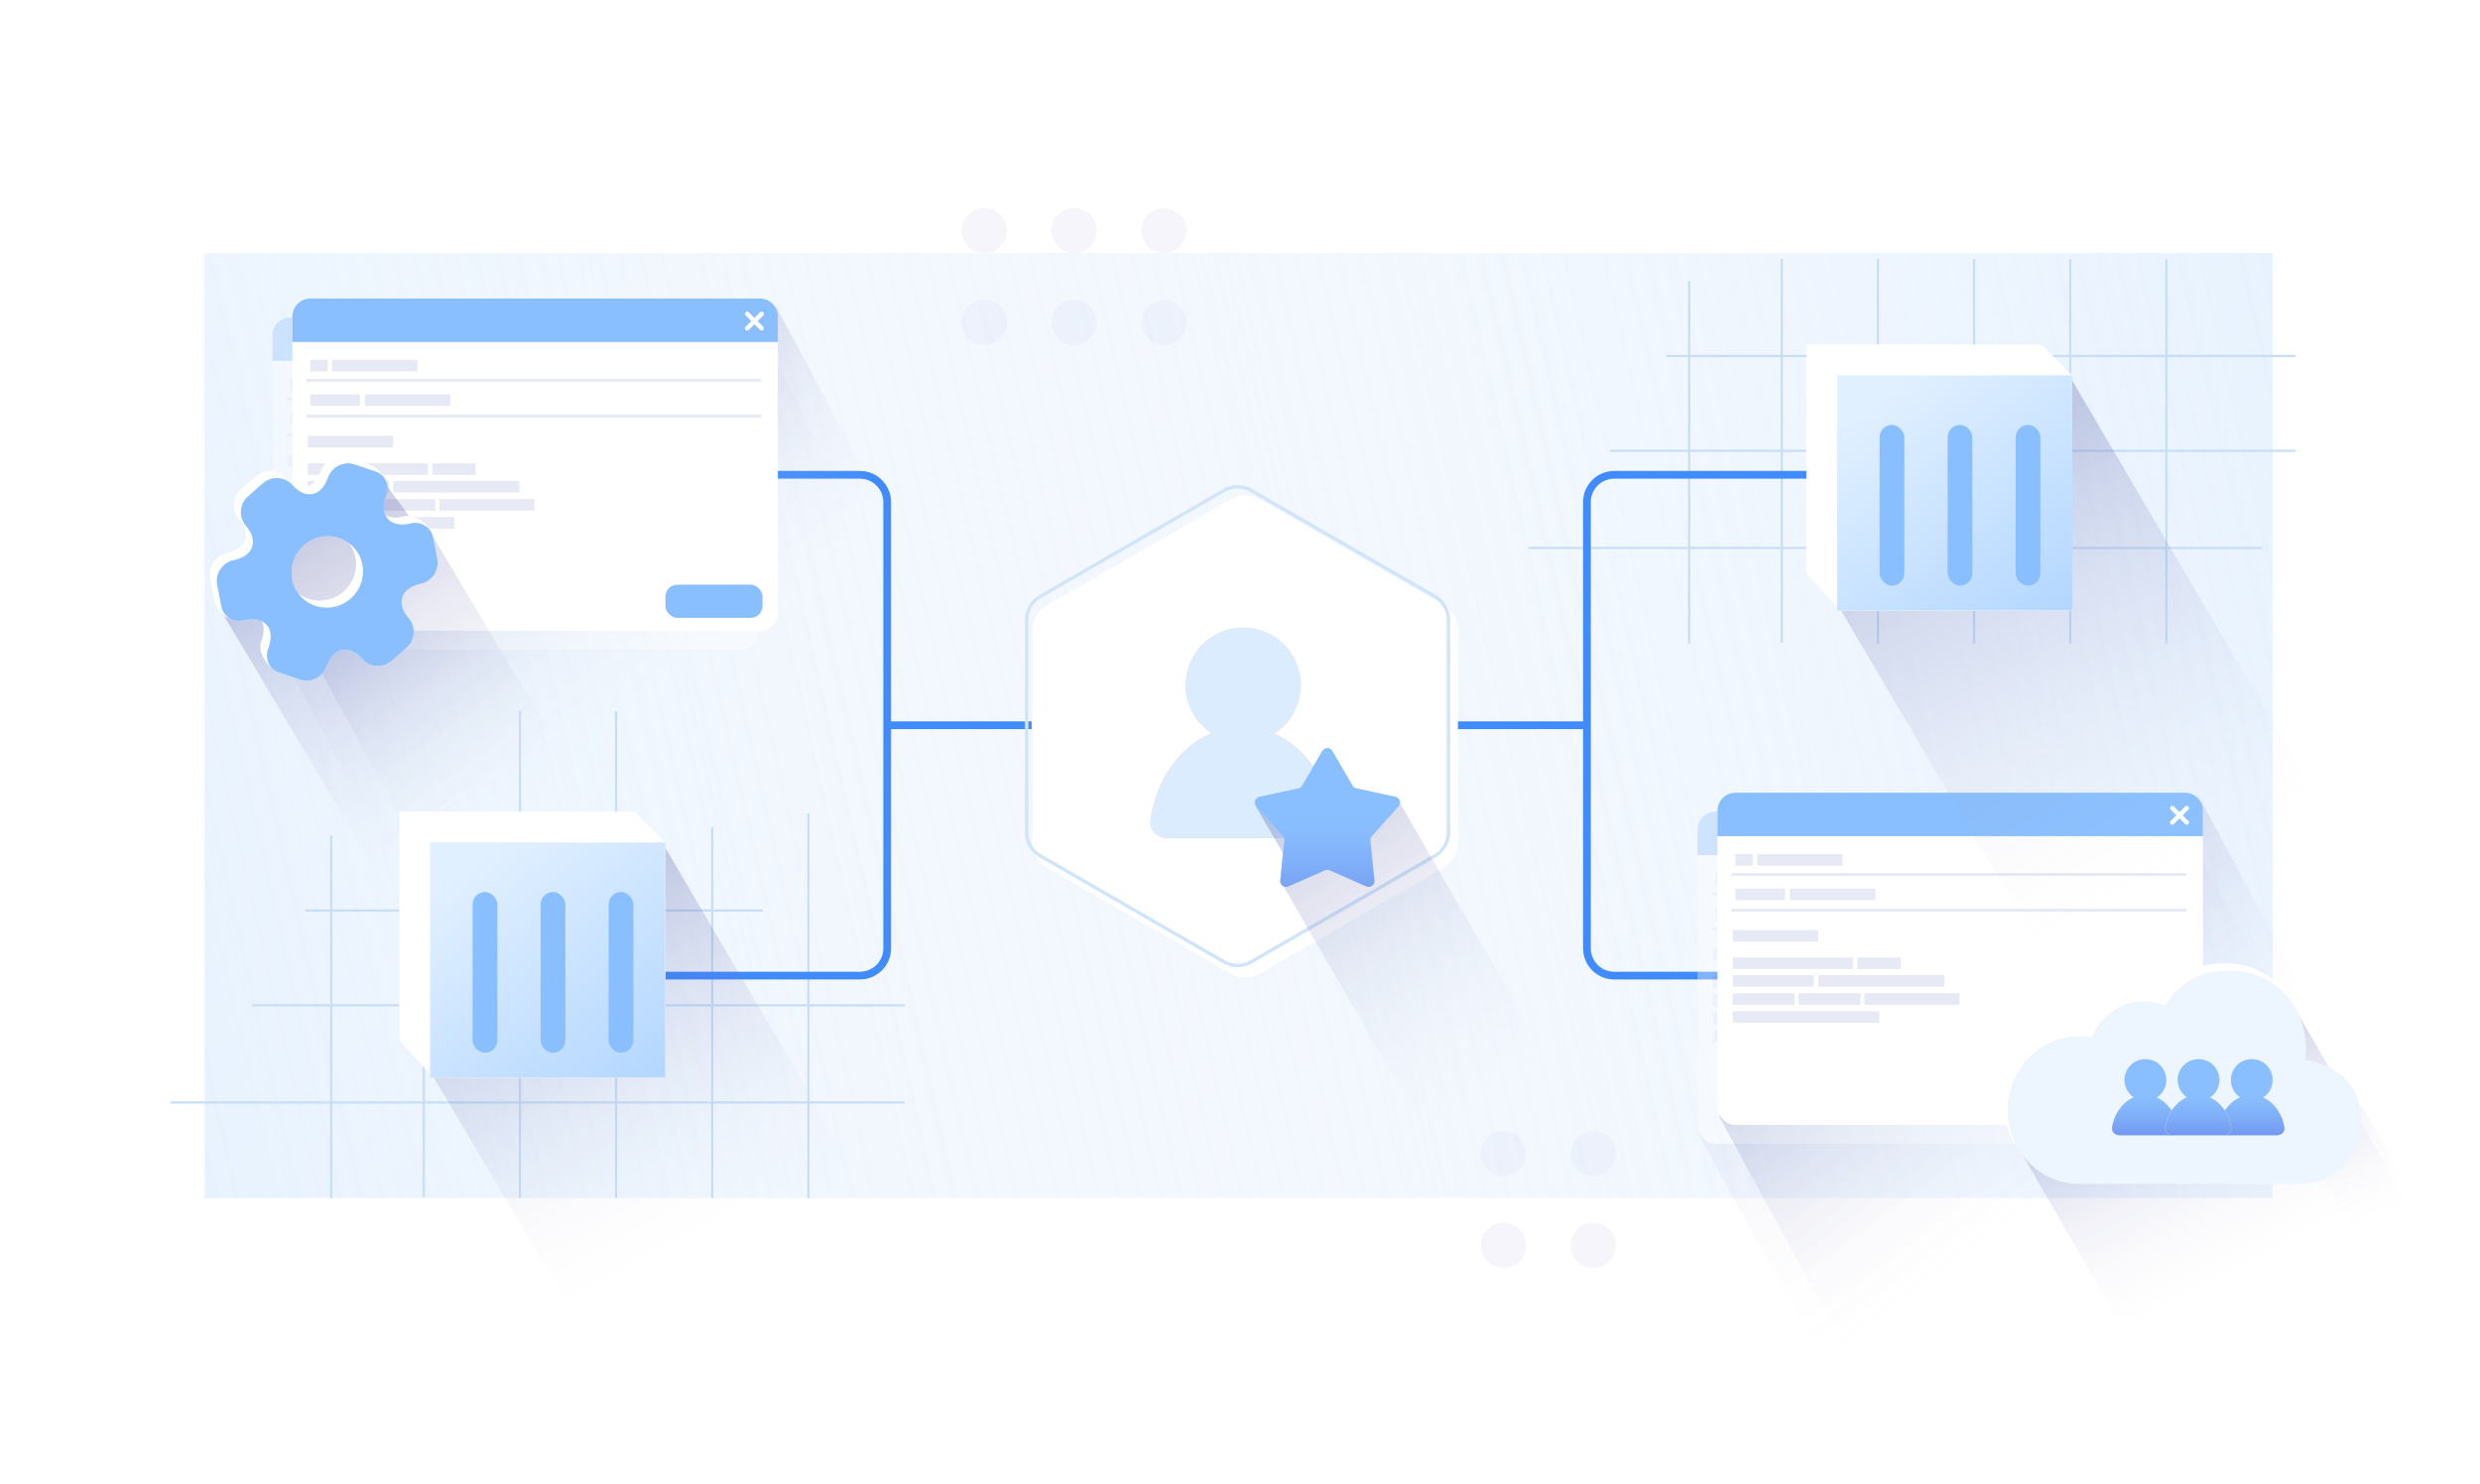 <?xml version="1.0" encoding="UTF-8"?> <svg xmlns="http://www.w3.org/2000/svg" width="884" height="529" viewBox="0 0 884 529" fill="none"><g filter="url(#filter0_i_10858_48670)"><circle cx="348.702" cy="112.842" r="8.056" transform="rotate(-90 348.702 112.842)" fill="#F5F5FB"></circle><circle cx="348.702" cy="80.072" r="8.056" transform="rotate(-90 348.702 80.072)" fill="#F5F5FB"></circle><circle cx="380.742" cy="112.842" r="8.056" transform="rotate(-90 380.742 112.842)" fill="#F5F5FB"></circle><circle cx="380.742" cy="80.072" r="8.056" transform="rotate(-90 380.742 80.072)" fill="#F5F5FB"></circle><path d="M412.773 104.786C417.222 104.786 420.829 108.393 420.829 112.842C420.829 117.292 417.222 120.899 412.773 120.899C408.324 120.899 404.717 117.292 404.717 112.842C404.717 108.393 408.324 104.786 412.773 104.786Z" fill="#F5F5FB"></path><circle cx="412.773" cy="80.072" r="8.056" transform="rotate(-90 412.773 80.072)" fill="#F5F5FB"></circle></g><g filter="url(#filter1_i_10858_48670)"><circle cx="565.821" cy="409.02" r="8.056" transform="rotate(90 565.821 409.02)" fill="#F5F5FB"></circle><circle cx="565.821" cy="441.791" r="8.056" transform="rotate(90 565.821 441.791)" fill="#F5F5FB"></circle><path d="M533.791 417.077C529.342 417.077 525.735 413.47 525.735 409.02C525.735 404.571 529.342 400.964 533.791 400.964C538.24 400.964 541.847 404.571 541.847 409.02C541.847 413.47 538.24 417.077 533.791 417.077Z" fill="#F5F5FB"></path><circle cx="533.791" cy="441.791" r="8.056" transform="rotate(90 533.791 441.791)" fill="#F5F5FB"></circle></g><g filter="url(#filter2_f_10858_48670)"><rect x="72.927" y="90.219" width="737.145" height="336.834" fill="url(#paint0_linear_10858_48670)" fill-opacity="0.7"></rect></g><g filter="url(#filter3_f_10858_48670)"><rect x="810.073" y="427.052" width="737.145" height="336.834" transform="rotate(-180 810.073 427.052)" fill="url(#paint1_linear_10858_48670)" fill-opacity="0.7"></rect></g><path d="M669.393 92.314V229.405" stroke="#C7DEF6" stroke-width="0.786"></path><path d="M635.12 92.314L635.12 229.09" stroke="#C7DEF6" stroke-width="0.786"></path><path d="M602.105 100.175L602.105 229.405" stroke="#C7DEF6" stroke-width="0.786"></path><path d="M703.666 92.314V229.405" stroke="#C7DEF6" stroke-width="0.786"></path><path d="M737.938 92.314V229.405" stroke="#C7DEF6" stroke-width="0.786"></path><path d="M772.212 92.314V229.405" stroke="#C7DEF6" stroke-width="0.786"></path><path d="M593.936 126.901L818.364 126.901" stroke="#C7DEF6" stroke-width="0.786"></path><path d="M573.878 160.702L818.365 160.702" stroke="#C7DEF6" stroke-width="0.786"></path><path d="M544.722 195.329L806.484 195.329" stroke="#C7DEF6" stroke-width="0.786"></path><path d="M185.337 253.512V427.052" stroke="#C7DEF6" stroke-width="0.786"></path><path d="M151.064 289.961L151.064 426.738" stroke="#C7DEF6" stroke-width="0.786"></path><path d="M118.049 297.822L118.049 427.052" stroke="#C7DEF6" stroke-width="0.786"></path><path d="M219.61 253.512V427.052" stroke="#C7DEF6" stroke-width="0.786"></path><path d="M253.882 294.854L253.882 427.052" stroke="#C7DEF6" stroke-width="0.786"></path><path d="M288.155 289.961V427.052" stroke="#C7DEF6" stroke-width="0.786"></path><path d="M108.905 324.548L271.916 324.548" stroke="#C7DEF6" stroke-width="0.786"></path><path d="M89.822 358.349L322.428 358.349" stroke="#C7DEF6" stroke-width="0.786"></path><path d="M60.666 392.976L322.428 392.976" stroke="#C7DEF6" stroke-width="0.786"></path><path d="M194.285 347.764L306.529 347.764C311.891 347.764 316.238 343.417 316.238 338.055V258.509M194.285 169.254L306.529 169.254C311.891 169.254 316.238 173.601 316.238 178.963V258.509M316.238 258.509H367.719" stroke="#408BFF" stroke-width="2.757"></path><path d="M687.623 347.764L575.379 347.764C570.017 347.764 565.67 343.417 565.67 338.055V258.509M687.623 169.254L575.379 169.254C570.017 169.254 565.67 173.601 565.67 178.963V258.509M565.67 258.509H514.574" stroke="#408BFF" stroke-width="2.757"></path><g filter="url(#filter4_i_10858_48670)"><path d="M436.033 174.269C439.191 172.445 443.082 172.445 446.24 174.269L511.832 212.138C514.99 213.961 516.936 217.331 516.936 220.978V296.717C516.936 300.363 514.99 303.733 511.832 305.556L446.24 343.426C443.082 345.249 439.191 345.249 436.033 343.426L370.441 305.556C367.283 303.733 365.338 300.363 365.338 296.717V220.978C365.338 217.331 367.283 213.961 370.441 212.138L436.033 174.269Z" fill="white"></path></g><path d="M436.339 174.799C439.308 173.085 442.965 173.085 445.934 174.799L511.526 212.669C514.494 214.383 516.323 217.55 516.323 220.977V296.717C516.323 300.144 514.494 303.312 511.526 305.026L445.934 342.895C442.965 344.609 439.308 344.609 436.339 342.895L370.747 305.026C367.779 303.312 365.95 300.144 365.95 296.717V220.977C365.951 217.55 367.779 214.383 370.747 212.669L436.339 174.799Z" stroke="#D1E5FA" stroke-width="1.225"></path><g filter="url(#filter5_i_10858_48670)"><path d="M441.487 221.347C452.817 221.347 462.002 230.533 462.002 241.863C462.002 249.135 458.217 255.523 452.511 259.167C452.947 259.357 453.381 259.557 453.811 259.77C457.828 261.759 461.479 264.675 464.555 268.351C467.63 272.027 470.07 276.392 471.734 281.195C472.735 284.082 473.444 287.095 473.85 290.168C474.297 293.56 471.481 296.344 468.061 296.344H414.214C410.793 296.344 407.977 293.56 408.425 290.168C408.831 287.095 409.539 284.082 410.54 281.195C412.204 276.392 414.644 272.027 417.72 268.351C420.795 264.675 424.446 261.759 428.464 259.77C429.032 259.489 429.606 259.227 430.186 258.985C424.634 255.313 420.972 249.016 420.972 241.863C420.972 230.533 430.157 221.347 441.487 221.347Z" fill="#D9D9D9"></path><path d="M441.487 221.347C452.817 221.347 462.002 230.533 462.002 241.863C462.002 249.135 458.217 255.523 452.511 259.167C452.947 259.357 453.381 259.557 453.811 259.77C457.828 261.759 461.479 264.675 464.555 268.351C467.63 272.027 470.07 276.392 471.734 281.195C472.735 284.082 473.444 287.095 473.85 290.168C474.297 293.56 471.481 296.344 468.061 296.344H414.214C410.793 296.344 407.977 293.56 408.425 290.168C408.831 287.095 409.539 284.082 410.54 281.195C412.204 276.392 414.644 272.027 417.72 268.351C420.795 264.675 424.446 261.759 428.464 259.77C429.032 259.489 429.606 259.227 430.186 258.985C424.634 255.313 420.972 249.016 420.972 241.863C420.972 230.533 430.157 221.347 441.487 221.347Z" fill="#DCECFF"></path></g><path d="M466.256 284.459L471.954 269.817L482.063 285.065L498.333 285.065L567.656 405.136L503.492 395.387L456.514 314.244L457.254 304.059L447.659 287.486L466.256 284.459Z" fill="url(#paint2_linear_10858_48670)" style="mix-blend-mode:multiply"></path><path d="M471.352 267.726C472.149 266.358 474.124 266.358 474.921 267.726L482.1 280.051C482.391 280.552 482.88 280.907 483.447 281.03L497.387 284.049C498.934 284.383 499.544 286.262 498.49 287.442L488.986 298.079C488.6 298.511 488.413 299.086 488.472 299.662L489.909 313.853C490.068 315.428 488.47 316.589 487.022 315.951L473.969 310.199C473.439 309.965 472.834 309.965 472.304 310.199L459.252 315.951C457.803 316.589 456.205 315.428 456.365 313.853L457.801 299.662C457.86 299.086 457.673 298.511 457.287 298.079L447.783 287.442C446.729 286.262 447.339 284.383 448.886 284.049L462.826 281.03C463.393 280.907 463.882 280.552 464.174 280.051L471.352 267.726Z" fill="#DFECFF"></path><path d="M471.352 267.726C472.149 266.358 474.124 266.358 474.921 267.726L482.1 280.051C482.391 280.552 482.88 280.907 483.447 281.03L497.387 284.049C498.934 284.383 499.544 286.262 498.49 287.442L488.986 298.079C488.6 298.511 488.413 299.086 488.472 299.662L489.909 313.853C490.068 315.428 488.47 316.589 487.022 315.951L473.969 310.199C473.439 309.965 472.834 309.965 472.304 310.199L459.252 315.951C457.803 316.589 456.205 315.428 456.365 313.853L457.801 299.662C457.86 299.086 457.673 298.511 457.287 298.079L447.783 287.442C446.729 286.262 447.339 284.383 448.886 284.049L462.826 281.03C463.393 280.907 463.882 280.552 464.174 280.051L471.352 267.726Z" fill="#89BFFF"></path><path d="M471.352 267.726C472.149 266.358 474.124 266.358 474.921 267.726L482.1 280.051C482.391 280.552 482.88 280.907 483.447 281.03L497.387 284.049C498.934 284.383 499.544 286.262 498.49 287.442L488.986 298.079C488.6 298.511 488.413 299.086 488.472 299.662L489.909 313.853C490.068 315.428 488.47 316.589 487.022 315.951L473.969 310.199C473.439 309.965 472.834 309.965 472.304 310.199L459.252 315.951C457.803 316.589 456.205 315.428 456.365 313.853L457.801 299.662C457.86 299.086 457.673 298.511 457.287 298.079L447.783 287.442C446.729 286.262 447.339 284.383 448.886 284.049L462.826 281.03C463.393 280.907 463.882 280.552 464.174 280.051L471.352 267.726Z" fill="url(#paint3_linear_10858_48670)"></path><g opacity="0.34"><path style="mix-blend-mode:multiply" d="M133.056 163.187L182.718 139.076L222.35 118.621L247.395 116.38L269.709 116.38L352.327 270.648L263.462 321.955L175.93 372.106L97.845 228.819L98.491 226.087L110.419 198.292L133.056 163.187Z" fill="url(#paint4_linear_10858_48670)"></path><rect x="97.124" y="113.157" width="173.038" height="118.395" rx="6.358" fill="white"></rect><path d="M97.124 119.515C97.124 116.004 99.97 113.157 103.481 113.157H263.804C267.315 113.157 270.162 116.004 270.162 119.515V128.639H97.124V119.515Z" fill="#89BFFF"></path><path d="M259.234 123.775L264.389 118.621" stroke="white" stroke-width="1.589" stroke-linecap="round" stroke-linejoin="round"></path><path d="M264.389 123.775L259.234 118.621" stroke="white" stroke-width="1.589" stroke-linecap="round" stroke-linejoin="round"></path><path d="M102.134 142.3H264.243" stroke="#E7E9F5" stroke-width="1.06"></path><path d="M102.134 155.051H264.243" stroke="#E7E9F5" stroke-width="1.06"></path><rect x="111.24" y="135.015" width="30.459" height="4.131" fill="#E7E9F5"></rect><rect width="6.194" height="4.131" transform="matrix(-1 0 0 1 109.696 135.015)" fill="#E7E9F5"></rect><rect x="122.978" y="147.331" width="30.459" height="4.131" fill="#E7E9F5"></rect><rect x="102.588" y="162.093" width="30.459" height="4.131" fill="#E7E9F5"></rect><rect x="102.588" y="171.866" width="42.804" height="4.131" fill="#E7E9F5"></rect><rect x="146.98" y="171.866" width="15.461" height="4.131" fill="#E7E9F5"></rect><rect x="102.588" y="178.168" width="28.928" height="4.131" fill="#E7E9F5"></rect><rect x="133.048" y="178.168" width="45.025" height="4.131" fill="#E7E9F5"></rect><rect x="102.588" y="184.66" width="22.017" height="4.131" fill="#E7E9F5"></rect><rect x="126.057" y="184.66" width="22.017" height="4.131" fill="#E7E9F5"></rect><rect x="102.588" y="191.055" width="52.221" height="4.131" fill="#E7E9F5"></rect><rect x="149.524" y="184.66" width="33.892" height="4.131" fill="#E7E9F5"></rect><rect width="17.72" height="4.131" transform="matrix(-1 0 0 1 121.221 147.331)" fill="#E7E9F5"></rect></g><path style="mix-blend-mode:multiply" d="M140.158 156.445L189.819 132.334L229.452 111.878L254.496 109.638L276.81 109.638L359.429 263.906L270.564 315.212L183.032 365.364L104.946 222.076L105.592 219.344L117.521 191.55L140.158 156.445Z" fill="url(#paint5_linear_10858_48670)"></path><rect x="104.226" y="106.414" width="173.038" height="118.395" rx="6.358" fill="white"></rect><path d="M104.226 112.772C104.226 109.261 107.072 106.414 110.584 106.414H270.906C274.418 106.414 277.264 109.261 277.264 112.772V121.897H104.226V112.772Z" fill="#89BFFF"></path><rect x="237.191" y="208.416" width="34.608" height="11.839" rx="4.239" fill="#89BFFF"></rect><path d="M266.335 117.033L271.489 111.878" stroke="white" stroke-width="1.589" stroke-linecap="round" stroke-linejoin="round"></path><path d="M271.489 117.033L266.335 111.878" stroke="white" stroke-width="1.589" stroke-linecap="round" stroke-linejoin="round"></path><path d="M109.234 135.557H271.343" stroke="#E7E9F5" stroke-width="1.06"></path><path d="M109.234 148.308H271.343" stroke="#E7E9F5" stroke-width="1.06"></path><rect x="118.342" y="128.271" width="30.459" height="4.131" fill="#E7E9F5"></rect><rect width="6.194" height="4.131" transform="matrix(-1 0 0 1 116.797 128.271)" fill="#E7E9F5"></rect><rect x="130.079" y="140.588" width="30.459" height="4.131" fill="#E7E9F5"></rect><rect x="109.689" y="155.35" width="30.459" height="4.131" fill="#E7E9F5"></rect><rect x="109.689" y="165.124" width="42.804" height="4.131" fill="#E7E9F5"></rect><rect x="154.083" y="165.124" width="15.461" height="4.131" fill="#E7E9F5"></rect><rect x="109.689" y="171.425" width="28.928" height="4.131" fill="#E7E9F5"></rect><rect x="140.149" y="171.425" width="45.025" height="4.131" fill="#E7E9F5"></rect><rect x="109.689" y="177.917" width="22.017" height="4.131" fill="#E7E9F5"></rect><rect x="133.159" y="177.917" width="22.017" height="4.131" fill="#E7E9F5"></rect><rect x="109.689" y="184.312" width="52.221" height="4.131" fill="#E7E9F5"></rect><rect x="156.626" y="177.917" width="33.892" height="4.131" fill="#E7E9F5"></rect><rect width="17.72" height="4.131" transform="matrix(-1 0 0 1 128.322 140.588)" fill="#E7E9F5"></rect><g opacity="0.34"><path style="mix-blend-mode:multiply" d="M641.027 339.343L690.688 315.232L730.32 294.776L755.365 292.536L777.679 292.536L860.298 446.804L771.433 498.11L683.901 548.262L605.815 404.974L606.461 402.242L618.39 374.448L641.027 339.343Z" fill="url(#paint6_linear_10858_48670)"></path><rect x="605.094" y="289.312" width="173.038" height="118.395" rx="6.358" fill="white"></rect><path d="M605.094 295.67C605.094 292.158 607.941 289.312 611.452 289.312H771.775C775.286 289.312 778.132 292.158 778.132 295.67V304.794H605.094V295.67Z" fill="#89BFFF"></path><path d="M767.204 299.931L772.359 294.776" stroke="white" stroke-width="1.589" stroke-linecap="round" stroke-linejoin="round"></path><path d="M772.359 299.931L767.204 294.776" stroke="white" stroke-width="1.589" stroke-linecap="round" stroke-linejoin="round"></path><path d="M610.104 318.455H772.213" stroke="#E7E9F5" stroke-width="1.06"></path><path d="M610.104 331.206H772.213" stroke="#E7E9F5" stroke-width="1.06"></path><rect x="619.21" y="311.17" width="30.459" height="4.131" fill="#E7E9F5"></rect><rect width="6.194" height="4.131" transform="matrix(-1 0 0 1 617.667 311.17)" fill="#E7E9F5"></rect><rect x="630.948" y="323.486" width="30.459" height="4.131" fill="#E7E9F5"></rect><rect x="610.558" y="338.248" width="30.459" height="4.131" fill="#E7E9F5"></rect><rect x="610.558" y="348.021" width="42.804" height="4.131" fill="#E7E9F5"></rect><rect x="654.95" y="348.021" width="15.461" height="4.131" fill="#E7E9F5"></rect><rect x="610.558" y="354.323" width="28.928" height="4.131" fill="#E7E9F5"></rect><rect x="641.018" y="354.323" width="45.025" height="4.131" fill="#E7E9F5"></rect><rect x="610.558" y="360.815" width="22.017" height="4.131" fill="#E7E9F5"></rect><rect x="634.027" y="360.815" width="22.017" height="4.131" fill="#E7E9F5"></rect><rect x="610.558" y="367.21" width="52.221" height="4.131" fill="#E7E9F5"></rect><rect x="657.495" y="360.815" width="33.892" height="4.131" fill="#E7E9F5"></rect><rect width="17.72" height="4.131" transform="matrix(-1 0 0 1 629.191 323.486)" fill="#E7E9F5"></rect></g><path style="mix-blend-mode:multiply" d="M648.128 332.599L697.79 308.488L737.422 288.033L762.467 285.792L784.78 285.792L867.399 440.06L778.534 491.367L691.002 541.518L612.917 398.231L613.563 395.498L625.491 367.704L648.128 332.599Z" fill="url(#paint7_linear_10858_48670)"></path><rect x="612.196" y="282.569" width="173.038" height="118.395" rx="6.358" fill="white"></rect><path d="M612.196 288.927C612.196 285.415 615.043 282.569 618.554 282.569H778.877C782.388 282.569 785.235 285.415 785.235 288.927V298.051H612.196V288.927Z" fill="#89BFFF"></path><path d="M774.305 293.188L779.46 288.033" stroke="white" stroke-width="1.589" stroke-linecap="round" stroke-linejoin="round"></path><path d="M779.46 293.188L774.305 288.033" stroke="white" stroke-width="1.589" stroke-linecap="round" stroke-linejoin="round"></path><path d="M617.204 311.712H779.314" stroke="#E7E9F5" stroke-width="1.06"></path><path d="M617.204 324.462H779.314" stroke="#E7E9F5" stroke-width="1.06"></path><rect x="626.313" y="304.426" width="30.459" height="4.131" fill="#E7E9F5"></rect><rect width="6.194" height="4.131" transform="matrix(-1 0 0 1 624.768 304.426)" fill="#E7E9F5"></rect><rect x="638.05" y="316.742" width="30.459" height="4.131" fill="#E7E9F5"></rect><rect x="617.659" y="331.504" width="30.459" height="4.131" fill="#E7E9F5"></rect><rect x="617.659" y="341.278" width="42.804" height="4.131" fill="#E7E9F5"></rect><rect x="662.053" y="341.278" width="15.461" height="4.131" fill="#E7E9F5"></rect><rect x="617.659" y="347.58" width="28.928" height="4.131" fill="#E7E9F5"></rect><rect x="648.119" y="347.58" width="45.025" height="4.131" fill="#E7E9F5"></rect><rect x="617.659" y="354.072" width="22.017" height="4.131" fill="#E7E9F5"></rect><rect x="641.129" y="354.072" width="22.017" height="4.131" fill="#E7E9F5"></rect><rect x="617.659" y="360.466" width="52.221" height="4.131" fill="#E7E9F5"></rect><rect x="664.597" y="354.072" width="33.892" height="4.131" fill="#E7E9F5"></rect><rect width="17.72" height="4.131" transform="matrix(-1 0 0 1 636.293 316.742)" fill="#E7E9F5"></rect><path style="mix-blend-mode:multiply" d="M749.078 391.513L776.328 377.934L796.298 385.829L817.519 392.346L842.191 394.669L873.211 448.398L775.126 505.028L720.683 411.312L749.078 391.513Z" fill="url(#paint8_linear_10858_48670)"></path><path d="M739.455 419.385H818.512C823.787 419.385 828.882 417.387 832.837 413.765C836.793 410.143 839.337 405.147 839.991 399.717C840.645 394.286 839.365 388.794 836.391 384.274C833.416 379.753 825.976 375.788 820.162 375.169C822.562 355.895 807.066 338.494 783.798 344.579C778.109 346.555 773.284 350.566 770.184 355.895C767.756 354.843 765.151 354.3 762.52 354.298C759.889 354.297 757.284 354.836 754.854 355.885C752.425 356.934 750.221 358.472 748.368 360.41C746.515 362.348 745.051 364.648 744.059 367.176C740.592 366.514 737.029 366.61 733.599 367.456C730.169 368.302 726.946 369.88 724.137 372.09C721.327 374.3 718.993 377.094 717.282 380.292C715.571 383.49 714.522 387.023 714.2 390.665C713.879 394.308 714.293 397.98 715.416 401.447C716.539 404.914 718.347 408.1 720.723 410.802C723.099 413.504 725.992 415.663 729.217 417.141C732.443 418.619 735.929 419.383 739.455 419.385Z" fill="white"></path><path style="mix-blend-mode:multiply" d="M803.308 364.098L809.106 362.548L815.368 358.193L816.98 357.622L862.816 437.012L844.11 447.812L798.842 369.518L803.308 364.098Z" fill="url(#paint9_linear_10858_48670)"></path><path d="M741.031 422.01H820.087C825.363 422.01 830.458 420.012 834.413 416.39C838.368 412.769 840.912 407.773 841.567 402.342C842.221 396.911 840.941 391.419 837.966 386.899C834.992 382.378 827.552 378.413 821.738 377.794C824.137 358.52 808.642 341.12 785.374 347.204C779.685 349.18 774.859 353.191 771.76 358.52C769.332 357.468 766.727 356.925 764.096 356.924C761.465 356.922 758.859 357.461 756.43 358.51C754.001 359.559 751.796 361.097 749.943 363.035C748.09 364.973 746.626 367.273 745.635 369.801C742.167 369.14 738.605 369.235 735.175 370.081C731.744 370.927 728.522 372.505 725.712 374.715C722.903 376.926 720.568 379.719 718.858 382.917C717.147 386.115 716.097 389.648 715.776 393.291C715.455 396.933 715.869 400.605 716.992 404.072C718.115 407.539 719.922 410.725 722.298 413.427C724.675 416.13 727.568 418.288 730.793 419.766C734.018 421.244 737.505 422.008 741.031 422.01Z" fill="#EDF5FE"></path><g filter="url(#filter6_i_10858_48670)"><path d="M763.987 376.503C768.077 376.503 771.393 379.819 771.393 383.909C771.393 386.534 770.026 388.839 767.965 390.154C768.123 390.223 768.281 390.296 768.437 390.373C769.887 391.091 771.206 392.143 772.316 393.47C773.426 394.798 774.306 396.373 774.907 398.107C775.208 398.977 775.437 399.878 775.589 400.798C775.841 402.318 774.567 403.576 773.026 403.576H754.697C753.156 403.576 751.882 402.318 752.134 400.798C752.287 399.878 752.515 398.977 752.816 398.107C753.417 396.373 754.298 394.798 755.408 393.47C756.518 392.143 757.836 391.091 759.287 390.373C759.492 390.271 759.699 390.177 759.908 390.09C757.904 388.764 756.582 386.491 756.582 383.909C756.582 379.819 759.897 376.503 763.987 376.503Z" fill="#D9D9D9"></path><path d="M763.987 376.503C768.077 376.503 771.393 379.819 771.393 383.909C771.393 386.534 770.026 388.839 767.965 390.154C768.123 390.223 768.281 390.296 768.437 390.373C769.887 391.091 771.206 392.143 772.316 393.47C773.426 394.798 774.306 396.373 774.907 398.107C775.208 398.977 775.437 399.878 775.589 400.798C775.841 402.318 774.567 403.576 773.026 403.576H754.697C753.156 403.576 751.882 402.318 752.134 400.798C752.287 399.878 752.515 398.977 752.816 398.107C753.417 396.373 754.298 394.798 755.408 393.47C756.518 392.143 757.836 391.091 759.287 390.373C759.492 390.271 759.699 390.177 759.908 390.09C757.904 388.764 756.582 386.491 756.582 383.909C756.582 379.819 759.897 376.503 763.987 376.503Z" fill="#DCECFF"></path><path d="M763.987 376.503C768.077 376.503 771.393 379.819 771.393 383.909C771.393 386.534 770.026 388.839 767.965 390.154C768.123 390.223 768.281 390.296 768.437 390.373C769.887 391.091 771.206 392.143 772.316 393.47C773.426 394.798 774.306 396.373 774.907 398.107C775.208 398.977 775.437 399.878 775.589 400.798C775.841 402.318 774.567 403.576 773.026 403.576H754.697C753.156 403.576 751.882 402.318 752.134 400.798C752.287 399.878 752.515 398.977 752.816 398.107C753.417 396.373 754.298 394.798 755.408 393.47C756.518 392.143 757.836 391.091 759.287 390.373C759.492 390.271 759.699 390.177 759.908 390.09C757.904 388.764 756.582 386.491 756.582 383.909C756.582 379.819 759.897 376.503 763.987 376.503Z" fill="#89BFFF"></path><path d="M763.987 376.503C768.077 376.503 771.393 379.819 771.393 383.909C771.393 386.534 770.026 388.839 767.965 390.154C768.123 390.223 768.281 390.296 768.437 390.373C769.887 391.091 771.206 392.143 772.316 393.47C773.426 394.798 774.306 396.373 774.907 398.107C775.208 398.977 775.437 399.878 775.589 400.798C775.841 402.318 774.567 403.576 773.026 403.576H754.697C753.156 403.576 751.882 402.318 752.134 400.798C752.287 399.878 752.515 398.977 752.816 398.107C753.417 396.373 754.298 394.798 755.408 393.47C756.518 392.143 757.836 391.091 759.287 390.373C759.492 390.271 759.699 390.177 759.908 390.09C757.904 388.764 756.582 386.491 756.582 383.909C756.582 379.819 759.897 376.503 763.987 376.503Z" fill="url(#paint10_linear_10858_48670)"></path></g><g filter="url(#filter7_i_10858_48670)"><path d="M801.899 376.503C805.989 376.503 809.305 379.819 809.305 383.909C809.305 386.535 807.937 388.839 805.877 390.154C806.035 390.223 806.193 390.296 806.349 390.373C807.799 391.091 809.117 392.144 810.227 393.47C811.337 394.798 812.218 396.373 812.818 398.107C813.12 398.977 813.348 399.878 813.5 400.798C813.752 402.318 812.479 403.576 810.938 403.576H792.608C791.067 403.576 789.794 402.318 790.046 400.798C790.198 399.878 790.426 398.977 790.728 398.107C791.328 396.373 792.209 394.798 793.319 393.47C794.43 392.143 795.748 391.091 797.198 390.373C797.403 390.271 797.61 390.177 797.818 390.09C795.815 388.764 794.493 386.491 794.493 383.909C794.493 379.819 797.809 376.503 801.899 376.503Z" fill="#D9D9D9"></path><path d="M801.899 376.503C805.989 376.503 809.305 379.819 809.305 383.909C809.305 386.535 807.937 388.839 805.877 390.154C806.035 390.223 806.193 390.296 806.349 390.373C807.799 391.091 809.117 392.144 810.227 393.47C811.337 394.798 812.218 396.373 812.818 398.107C813.12 398.977 813.348 399.878 813.5 400.798C813.752 402.318 812.479 403.576 810.938 403.576H792.608C791.067 403.576 789.794 402.318 790.046 400.798C790.198 399.878 790.426 398.977 790.728 398.107C791.328 396.373 792.209 394.798 793.319 393.47C794.43 392.143 795.748 391.091 797.198 390.373C797.403 390.271 797.61 390.177 797.818 390.09C795.815 388.764 794.493 386.491 794.493 383.909C794.493 379.819 797.809 376.503 801.899 376.503Z" fill="#DCECFF"></path><path d="M801.899 376.503C805.989 376.503 809.305 379.819 809.305 383.909C809.305 386.535 807.937 388.839 805.877 390.154C806.035 390.223 806.193 390.296 806.349 390.373C807.799 391.091 809.117 392.144 810.227 393.47C811.337 394.798 812.218 396.373 812.818 398.107C813.12 398.977 813.348 399.878 813.5 400.798C813.752 402.318 812.479 403.576 810.938 403.576H792.608C791.067 403.576 789.794 402.318 790.046 400.798C790.198 399.878 790.426 398.977 790.728 398.107C791.328 396.373 792.209 394.798 793.319 393.47C794.43 392.143 795.748 391.091 797.198 390.373C797.403 390.271 797.61 390.177 797.818 390.09C795.815 388.764 794.493 386.491 794.493 383.909C794.493 379.819 797.809 376.503 801.899 376.503Z" fill="#89BFFF"></path><path d="M801.899 376.503C805.989 376.503 809.305 379.819 809.305 383.909C809.305 386.535 807.937 388.839 805.877 390.154C806.035 390.223 806.193 390.296 806.349 390.373C807.799 391.091 809.117 392.144 810.227 393.47C811.337 394.798 812.218 396.373 812.818 398.107C813.12 398.977 813.348 399.878 813.5 400.798C813.752 402.318 812.479 403.576 810.938 403.576H792.608C791.067 403.576 789.794 402.318 790.046 400.798C790.198 399.878 790.426 398.977 790.728 398.107C791.328 396.373 792.209 394.798 793.319 393.47C794.43 392.143 795.748 391.091 797.198 390.373C797.403 390.271 797.61 390.177 797.818 390.09C795.815 388.764 794.493 386.491 794.493 383.909C794.493 379.819 797.809 376.503 801.899 376.503Z" fill="url(#paint11_linear_10858_48670)"></path></g><g filter="url(#filter8_i_10858_48670)"><path d="M782.943 376.503C787.033 376.503 790.349 379.819 790.349 383.909C790.349 386.534 788.982 388.838 786.922 390.153C787.08 390.222 787.237 390.295 787.392 390.372C788.843 391.09 790.161 392.142 791.271 393.469C792.381 394.797 793.262 396.372 793.863 398.106C794.164 398.976 794.392 399.877 794.545 400.797C794.797 402.317 793.523 403.576 791.982 403.576H773.653C772.112 403.576 770.837 402.317 771.09 400.797C771.242 399.877 771.47 398.976 771.771 398.106C772.372 396.372 773.253 394.797 774.363 393.469C775.473 392.142 776.791 391.09 778.242 390.372C778.447 390.27 778.654 390.176 778.863 390.089C776.86 388.763 775.538 386.491 775.538 383.909C775.538 379.819 778.853 376.503 782.943 376.503Z" fill="#D9D9D9"></path><path d="M782.943 376.503C787.033 376.503 790.349 379.819 790.349 383.909C790.349 386.534 788.982 388.838 786.922 390.153C787.08 390.222 787.237 390.295 787.392 390.372C788.843 391.09 790.161 392.142 791.271 393.469C792.381 394.797 793.262 396.372 793.863 398.106C794.164 398.976 794.392 399.877 794.545 400.797C794.797 402.317 793.523 403.576 791.982 403.576H773.653C772.112 403.576 770.837 402.317 771.09 400.797C771.242 399.877 771.47 398.976 771.771 398.106C772.372 396.372 773.253 394.797 774.363 393.469C775.473 392.142 776.791 391.09 778.242 390.372C778.447 390.27 778.654 390.176 778.863 390.089C776.86 388.763 775.538 386.491 775.538 383.909C775.538 379.819 778.853 376.503 782.943 376.503Z" fill="#DCECFF"></path><path d="M782.943 376.503C787.033 376.503 790.349 379.819 790.349 383.909C790.349 386.534 788.982 388.838 786.922 390.153C787.08 390.222 787.237 390.295 787.392 390.372C788.843 391.09 790.161 392.142 791.271 393.469C792.381 394.797 793.262 396.372 793.863 398.106C794.164 398.976 794.392 399.877 794.545 400.797C794.797 402.317 793.523 403.576 791.982 403.576H773.653C772.112 403.576 770.837 402.317 771.09 400.797C771.242 399.877 771.47 398.976 771.771 398.106C772.372 396.372 773.253 394.797 774.363 393.469C775.473 392.142 776.791 391.09 778.242 390.372C778.447 390.27 778.654 390.176 778.863 390.089C776.86 388.763 775.538 386.491 775.538 383.909C775.538 379.819 778.853 376.503 782.943 376.503Z" fill="#89BFFF"></path><path d="M782.943 376.503C787.033 376.503 790.349 379.819 790.349 383.909C790.349 386.534 788.982 388.838 786.922 390.153C787.08 390.222 787.237 390.295 787.392 390.372C788.843 391.09 790.161 392.142 791.271 393.469C792.381 394.797 793.262 396.372 793.863 398.106C794.164 398.976 794.392 399.877 794.545 400.797C794.797 402.317 793.523 403.576 791.982 403.576H773.653C772.112 403.576 770.837 402.317 771.09 400.797C771.242 399.877 771.47 398.976 771.771 398.106C772.372 396.372 773.253 394.797 774.363 393.469C775.473 392.142 776.791 391.09 778.242 390.372C778.447 390.27 778.654 390.176 778.863 390.089C776.86 388.763 775.538 386.491 775.538 383.909C775.538 379.819 778.853 376.503 782.943 376.503Z" fill="url(#paint12_linear_10858_48670)"></path></g><path style="mix-blend-mode:multiply" d="M107.768 177.864L90.657 172.277L92.822 185.335L92.837 202.797L84.119 207.779L77.69 215.896L153.338 342.915L221.353 303.647L153.493 189.869L147.781 186.554L137.67 172.9L125.209 172.307L117.733 172.883L107.768 177.864Z" fill="url(#paint13_linear_10858_48670)"></path><path fill-rule="evenodd" clip-rule="evenodd" d="M147.445 205.588C151.487 204.737 154.15 200.802 153.372 196.78L154.141 191.176C152.937 186.198 147.831 183.332 144.275 184.017L143.427 184.19C136.446 185.65 132.66 181.315 135.01 174.553L136.811 173.877C139.331 171.358 134.723 166.637 131.301 165.55L123.925 163.065C120.047 161.756 115.768 163.901 114.386 167.799C112.066 174.534 106.358 175.706 101.728 170.405C99.067 167.358 94.334 167.057 91.205 169.797L85.96 174.389C82.861 177.102 82.473 181.836 85.159 184.912C89.79 190.213 87.869 195.721 80.862 197.152C76.82 198.003 74.157 201.937 74.935 205.96L76.411 213.61C77.032 217.151 80.391 221.209 83.948 220.524L84.88 218.55C91.861 217.09 95.647 221.425 93.297 228.187L93.012 229.005C91.86 232.443 95.348 238.007 98.769 239.095L104.433 239.733C108.311 241.042 112.59 238.897 113.942 235.026C116.292 228.264 122 227.092 126.63 232.394C129.291 235.44 134.024 235.741 137.153 233.002L142.398 228.41C145.471 225.667 145.859 220.933 143.173 217.858C138.543 212.556 140.464 207.048 147.445 205.588ZM105.851 191.864C111.185 187.194 119.271 187.661 123.851 192.904C128.431 198.148 127.815 206.234 122.481 210.905C117.147 215.576 109.06 215.108 104.481 209.865C99.901 204.621 100.516 196.535 105.851 191.864Z" fill="white"></path><path fill-rule="evenodd" clip-rule="evenodd" d="M149.939 208.083C153.982 207.232 156.645 203.297 155.867 199.274L154.391 191.623C153.77 188.083 150.326 185.826 146.769 186.51L145.922 186.684C138.94 188.144 135.154 183.808 137.504 177.046L137.789 176.228C138.992 172.849 137.217 169.13 133.795 168.042L126.418 165.558C122.54 164.249 118.261 166.393 116.879 170.291C114.559 177.027 108.851 178.2 104.22 172.897C101.559 169.851 96.826 169.55 93.697 172.289L88.452 176.882C85.352 179.595 84.964 184.329 87.651 187.405C92.282 192.707 90.36 198.215 83.353 199.646C79.311 200.497 76.647 204.432 77.426 208.455L78.902 216.106C79.523 219.646 82.967 221.903 86.523 221.219L87.371 221.045C94.353 219.585 98.139 223.921 95.789 230.683L95.504 231.501C94.352 234.939 96.127 238.658 99.549 239.745L106.926 242.23C110.804 243.539 115.083 241.394 116.435 237.522C118.785 230.76 124.493 229.588 129.124 234.89C131.785 237.937 136.518 238.238 139.647 235.498L144.892 230.906C147.966 228.163 148.354 223.429 145.668 220.353C141.037 215.051 142.958 209.543 149.939 208.083ZM108.344 194.359C113.678 189.688 121.765 190.155 126.344 195.399C130.924 200.642 130.309 208.729 124.974 213.4C119.64 218.07 111.554 217.603 106.974 212.359C102.394 207.116 103.01 199.029 108.344 194.359Z" fill="#EDF5FE"></path><path fill-rule="evenodd" clip-rule="evenodd" d="M149.939 208.083C153.982 207.232 156.645 203.297 155.867 199.274L154.391 191.623C153.77 188.083 150.326 185.826 146.769 186.51L145.922 186.684C138.94 188.144 135.154 183.808 137.504 177.046L137.789 176.228C138.992 172.849 137.217 169.13 133.795 168.042L126.418 165.558C122.54 164.249 118.261 166.393 116.879 170.291C114.559 177.027 108.851 178.2 104.22 172.897C101.559 169.851 96.826 169.55 93.697 172.289L88.452 176.882C85.352 179.595 84.964 184.329 87.651 187.405C92.282 192.707 90.36 198.215 83.353 199.646C79.311 200.497 76.647 204.432 77.426 208.455L78.902 216.106C79.523 219.646 82.967 221.903 86.523 221.219L87.371 221.045C94.353 219.585 98.139 223.921 95.789 230.683L95.504 231.501C94.352 234.939 96.127 238.658 99.549 239.745L106.926 242.23C110.804 243.539 115.083 241.394 116.435 237.522C118.785 230.76 124.493 229.588 129.124 234.89C131.785 237.937 136.518 238.238 139.647 235.498L144.892 230.906C147.966 228.163 148.354 223.429 145.668 220.353C141.037 215.051 142.958 209.543 149.939 208.083ZM108.344 194.359C113.678 189.688 121.765 190.155 126.344 195.399C130.924 200.642 130.309 208.729 124.974 213.4C119.64 218.07 111.554 217.603 106.974 212.359C102.394 207.116 103.01 199.029 108.344 194.359Z" fill="#89BFFF"></path><path d="M177.639 355.689L205.817 344.328L234.951 298.421L374.498 536.216L277.395 592.278L151.428 378.58L177.639 355.689Z" fill="url(#paint14_linear_10858_48670)" style="mix-blend-mode:multiply"></path><path d="M142.341 289.312H226.099L237.12 300.333V384.091H154.464L142.341 370.866V289.312Z" fill="white"></path><rect x="153.358" y="300.334" width="83.758" height="83.758" fill="#EDF5FE"></rect><rect x="153.358" y="300.334" width="83.758" height="83.758" fill="url(#paint15_linear_10858_48670)"></rect><g filter="url(#filter9_i_10858_48670)"><rect x="166.25" y="313.56" width="8.817" height="57.308" rx="4.408" fill="#89BFFF"></rect></g><g filter="url(#filter10_i_10858_48670)"><rect x="214.75" y="313.56" width="8.817" height="57.308" rx="4.408" fill="#89BFFF"></rect></g><g filter="url(#filter11_i_10858_48670)"><rect x="190.504" y="313.56" width="8.817" height="57.308" rx="4.408" fill="#89BFFF"></rect></g><path d="M679.175 189.183L707.354 177.822L736.487 131.915L876.035 369.71L778.932 425.772L652.965 212.075L679.175 189.183Z" fill="url(#paint16_linear_10858_48670)" style="mix-blend-mode:multiply"></path><path d="M643.878 122.807H727.636L738.657 133.827V217.585H656.001L643.878 204.36V122.807Z" fill="white"></path><rect x="654.894" y="133.829" width="83.758" height="83.758" fill="#EDF5FE"></rect><rect x="654.894" y="133.829" width="83.758" height="83.758" fill="url(#paint17_linear_10858_48670)"></rect><g filter="url(#filter12_i_10858_48670)"><rect x="667.787" y="147.054" width="8.817" height="57.308" rx="4.408" fill="#89BFFF"></rect></g><g filter="url(#filter13_i_10858_48670)"><rect x="716.286" y="147.054" width="8.817" height="57.308" rx="4.408" fill="#89BFFF"></rect></g><g filter="url(#filter14_i_10858_48670)"><rect x="692.041" y="147.054" width="8.817" height="57.308" rx="4.408" fill="#89BFFF"></rect></g><defs><filter id="filter0_i_10858_48670" x="340.646" y="72.016" width="82.305" height="51.005" filterUnits="userSpaceOnUse" color-interpolation-filters="sRGB"><feFlood flood-opacity="0" result="BackgroundImageFix"></feFlood><feBlend mode="normal" in="SourceGraphic" in2="BackgroundImageFix" result="shape"></feBlend><feColorMatrix in="SourceAlpha" type="matrix" values="0 0 0 0 0 0 0 0 0 0 0 0 0 0 0 0 0 0 127 0" result="hardAlpha"></feColorMatrix><feOffset dx="2.121" dy="2.121"></feOffset><feGaussianBlur stdDeviation="1.061"></feGaussianBlur><feComposite in2="hardAlpha" operator="arithmetic" k2="-1" k3="1"></feComposite><feColorMatrix type="matrix" values="0 0 0 0 0.008 0 0 0 0 0 0 0 0 0 0.243 0 0 0 0.18 0"></feColorMatrix><feBlend mode="normal" in2="shape" result="effect1_innerShadow_10858_48670"></feBlend></filter><filter id="filter1_i_10858_48670" x="525.735" y="400.964" width="50.264" height="51.005" filterUnits="userSpaceOnUse" color-interpolation-filters="sRGB"><feFlood flood-opacity="0" result="BackgroundImageFix"></feFlood><feBlend mode="normal" in="SourceGraphic" in2="BackgroundImageFix" result="shape"></feBlend><feColorMatrix in="SourceAlpha" type="matrix" values="0 0 0 0 0 0 0 0 0 0 0 0 0 0 0 0 0 0 127 0" result="hardAlpha"></feColorMatrix><feOffset dx="2.121" dy="2.121"></feOffset><feGaussianBlur stdDeviation="1.061"></feGaussianBlur><feComposite in2="hardAlpha" operator="arithmetic" k2="-1" k3="1"></feComposite><feColorMatrix type="matrix" values="0 0 0 0 0.008 0 0 0 0 0 0 0 0 0 0.243 0 0 0 0.18 0"></feColorMatrix><feBlend mode="normal" in2="shape" result="effect1_innerShadow_10858_48670"></feBlend></filter><filter id="filter2_f_10858_48670" x="-16.326" y="0.966" width="915.651" height="515.339" filterUnits="userSpaceOnUse" color-interpolation-filters="sRGB"><feFlood flood-opacity="0" result="BackgroundImageFix"></feFlood><feBlend mode="normal" in="SourceGraphic" in2="BackgroundImageFix" result="shape"></feBlend><feGaussianBlur stdDeviation="44.626" result="effect1_foregroundBlur_10858_48670"></feGaussianBlur></filter><filter id="filter3_f_10858_48670" x="-16.325" y="0.966" width="915.651" height="515.339" filterUnits="userSpaceOnUse" color-interpolation-filters="sRGB"><feFlood flood-opacity="0" result="BackgroundImageFix"></feFlood><feBlend mode="normal" in="SourceGraphic" in2="BackgroundImageFix" result="shape"></feBlend><feGaussianBlur stdDeviation="44.626" result="effect1_foregroundBlur_10858_48670"></feGaussianBlur></filter><filter id="filter4_i_10858_48670" x="365.338" y="172.901" width="154.355" height="175.401" filterUnits="userSpaceOnUse" color-interpolation-filters="sRGB"><feFlood flood-opacity="0" result="BackgroundImageFix"></feFlood><feBlend mode="normal" in="SourceGraphic" in2="BackgroundImageFix" result="shape"></feBlend><feColorMatrix in="SourceAlpha" type="matrix" values="0 0 0 0 0 0 0 0 0 0 0 0 0 0 0 0 0 0 127 0" result="hardAlpha"></feColorMatrix><feOffset dx="2.757" dy="3.676"></feOffset><feGaussianBlur stdDeviation="1.754"></feGaussianBlur><feComposite in2="hardAlpha" operator="arithmetic" k2="-1" k3="1"></feComposite><feColorMatrix type="matrix" values="0 0 0 0 0.133 0 0 0 0 0.165 0 0 0 0 0.369 0 0 0 0.2 0"></feColorMatrix><feBlend mode="normal" in2="shape" result="effect1_innerShadow_10858_48670"></feBlend></filter><filter id="filter5_i_10858_48670" x="408.378" y="221.347" width="67.17" height="77.372" filterUnits="userSpaceOnUse" color-interpolation-filters="sRGB"><feFlood flood-opacity="0" result="BackgroundImageFix"></feFlood><feBlend mode="normal" in="SourceGraphic" in2="BackgroundImageFix" result="shape"></feBlend><feColorMatrix in="SourceAlpha" type="matrix" values="0 0 0 0 0 0 0 0 0 0 0 0 0 0 0 0 0 0 127 0" result="hardAlpha"></feColorMatrix><feOffset dx="1.652" dy="2.375"></feOffset><feGaussianBlur stdDeviation="1.187"></feGaussianBlur><feComposite in2="hardAlpha" operator="arithmetic" k2="-1" k3="1"></feComposite><feColorMatrix type="matrix" values="0 0 0 0 0.133 0 0 0 0 0.165 0 0 0 0 0.369 0 0 0 0.2 0"></feColorMatrix><feBlend mode="normal" in2="shape" result="effect1_innerShadow_10858_48670"></feBlend></filter><filter id="filter6_i_10858_48670" x="752.102" y="376.503" width="24.263" height="28.143" filterUnits="userSpaceOnUse" color-interpolation-filters="sRGB"><feFlood flood-opacity="0" result="BackgroundImageFix"></feFlood><feBlend mode="normal" in="SourceGraphic" in2="BackgroundImageFix" result="shape"></feBlend><feColorMatrix in="SourceAlpha" type="matrix" values="0 0 0 0 0 0 0 0 0 0 0 0 0 0 0 0 0 0 127 0" result="hardAlpha"></feColorMatrix><feOffset dx="0.744" dy="1.07"></feOffset><feGaussianBlur stdDeviation="0.535"></feGaussianBlur><feComposite in2="hardAlpha" operator="arithmetic" k2="-1" k3="1"></feComposite><feColorMatrix type="matrix" values="0 0 0 0 0.133 0 0 0 0 0.165 0 0 0 0 0.369 0 0 0 0.2 0"></feColorMatrix><feBlend mode="normal" in2="shape" result="effect1_innerShadow_10858_48670"></feBlend></filter><filter id="filter7_i_10858_48670" x="790.014" y="376.503" width="24.262" height="28.143" filterUnits="userSpaceOnUse" color-interpolation-filters="sRGB"><feFlood flood-opacity="0" result="BackgroundImageFix"></feFlood><feBlend mode="normal" in="SourceGraphic" in2="BackgroundImageFix" result="shape"></feBlend><feColorMatrix in="SourceAlpha" type="matrix" values="0 0 0 0 0 0 0 0 0 0 0 0 0 0 0 0 0 0 127 0" result="hardAlpha"></feColorMatrix><feOffset dx="0.744" dy="1.07"></feOffset><feGaussianBlur stdDeviation="0.535"></feGaussianBlur><feComposite in2="hardAlpha" operator="arithmetic" k2="-1" k3="1"></feComposite><feColorMatrix type="matrix" values="0 0 0 0 0.133 0 0 0 0 0.165 0 0 0 0 0.369 0 0 0 0.2 0"></feColorMatrix><feBlend mode="normal" in2="shape" result="effect1_innerShadow_10858_48670"></feBlend></filter><filter id="filter8_i_10858_48670" x="771.058" y="376.503" width="24.263" height="28.143" filterUnits="userSpaceOnUse" color-interpolation-filters="sRGB"><feFlood flood-opacity="0" result="BackgroundImageFix"></feFlood><feBlend mode="normal" in="SourceGraphic" in2="BackgroundImageFix" result="shape"></feBlend><feColorMatrix in="SourceAlpha" type="matrix" values="0 0 0 0 0 0 0 0 0 0 0 0 0 0 0 0 0 0 127 0" result="hardAlpha"></feColorMatrix><feOffset dx="0.744" dy="1.07"></feOffset><feGaussianBlur stdDeviation="0.535"></feGaussianBlur><feComposite in2="hardAlpha" operator="arithmetic" k2="-1" k3="1"></feComposite><feColorMatrix type="matrix" values="0 0 0 0 0.133 0 0 0 0 0.165 0 0 0 0 0.369 0 0 0 0.2 0"></feColorMatrix><feBlend mode="normal" in2="shape" result="effect1_innerShadow_10858_48670"></feBlend></filter><filter id="filter9_i_10858_48670" x="166.25" y="313.56" width="11.021" height="61.716" filterUnits="userSpaceOnUse" color-interpolation-filters="sRGB"><feFlood flood-opacity="0" result="BackgroundImageFix"></feFlood><feBlend mode="normal" in="SourceGraphic" in2="BackgroundImageFix" result="shape"></feBlend><feColorMatrix in="SourceAlpha" type="matrix" values="0 0 0 0 0 0 0 0 0 0 0 0 0 0 0 0 0 0 127 0" result="hardAlpha"></feColorMatrix><feOffset dx="2.204" dy="4.408"></feOffset><feGaussianBlur stdDeviation="2.204"></feGaussianBlur><feComposite in2="hardAlpha" operator="arithmetic" k2="-1" k3="1"></feComposite><feColorMatrix type="matrix" values="0 0 0 0 0.133 0 0 0 0 0.166 0 0 0 0 0.367 0 0 0 0.22 0"></feColorMatrix><feBlend mode="normal" in2="shape" result="effect1_innerShadow_10858_48670"></feBlend></filter><filter id="filter10_i_10858_48670" x="214.75" y="313.56" width="11.021" height="61.716" filterUnits="userSpaceOnUse" color-interpolation-filters="sRGB"><feFlood flood-opacity="0" result="BackgroundImageFix"></feFlood><feBlend mode="normal" in="SourceGraphic" in2="BackgroundImageFix" result="shape"></feBlend><feColorMatrix in="SourceAlpha" type="matrix" values="0 0 0 0 0 0 0 0 0 0 0 0 0 0 0 0 0 0 127 0" result="hardAlpha"></feColorMatrix><feOffset dx="2.204" dy="4.408"></feOffset><feGaussianBlur stdDeviation="2.204"></feGaussianBlur><feComposite in2="hardAlpha" operator="arithmetic" k2="-1" k3="1"></feComposite><feColorMatrix type="matrix" values="0 0 0 0 0.133 0 0 0 0 0.166 0 0 0 0 0.367 0 0 0 0.22 0"></feColorMatrix><feBlend mode="normal" in2="shape" result="effect1_innerShadow_10858_48670"></feBlend></filter><filter id="filter11_i_10858_48670" x="190.504" y="313.56" width="11.021" height="61.716" filterUnits="userSpaceOnUse" color-interpolation-filters="sRGB"><feFlood flood-opacity="0" result="BackgroundImageFix"></feFlood><feBlend mode="normal" in="SourceGraphic" in2="BackgroundImageFix" result="shape"></feBlend><feColorMatrix in="SourceAlpha" type="matrix" values="0 0 0 0 0 0 0 0 0 0 0 0 0 0 0 0 0 0 127 0" result="hardAlpha"></feColorMatrix><feOffset dx="2.204" dy="4.408"></feOffset><feGaussianBlur stdDeviation="2.204"></feGaussianBlur><feComposite in2="hardAlpha" operator="arithmetic" k2="-1" k3="1"></feComposite><feColorMatrix type="matrix" values="0 0 0 0 0.133 0 0 0 0 0.166 0 0 0 0 0.367 0 0 0 0.22 0"></feColorMatrix><feBlend mode="normal" in2="shape" result="effect1_innerShadow_10858_48670"></feBlend></filter><filter id="filter12_i_10858_48670" x="667.787" y="147.054" width="11.021" height="61.716" filterUnits="userSpaceOnUse" color-interpolation-filters="sRGB"><feFlood flood-opacity="0" result="BackgroundImageFix"></feFlood><feBlend mode="normal" in="SourceGraphic" in2="BackgroundImageFix" result="shape"></feBlend><feColorMatrix in="SourceAlpha" type="matrix" values="0 0 0 0 0 0 0 0 0 0 0 0 0 0 0 0 0 0 127 0" result="hardAlpha"></feColorMatrix><feOffset dx="2.204" dy="4.408"></feOffset><feGaussianBlur stdDeviation="2.204"></feGaussianBlur><feComposite in2="hardAlpha" operator="arithmetic" k2="-1" k3="1"></feComposite><feColorMatrix type="matrix" values="0 0 0 0 0.133 0 0 0 0 0.166 0 0 0 0 0.367 0 0 0 0.22 0"></feColorMatrix><feBlend mode="normal" in2="shape" result="effect1_innerShadow_10858_48670"></feBlend></filter><filter id="filter13_i_10858_48670" x="716.286" y="147.054" width="11.021" height="61.716" filterUnits="userSpaceOnUse" color-interpolation-filters="sRGB"><feFlood flood-opacity="0" result="BackgroundImageFix"></feFlood><feBlend mode="normal" in="SourceGraphic" in2="BackgroundImageFix" result="shape"></feBlend><feColorMatrix in="SourceAlpha" type="matrix" values="0 0 0 0 0 0 0 0 0 0 0 0 0 0 0 0 0 0 127 0" result="hardAlpha"></feColorMatrix><feOffset dx="2.204" dy="4.408"></feOffset><feGaussianBlur stdDeviation="2.204"></feGaussianBlur><feComposite in2="hardAlpha" operator="arithmetic" k2="-1" k3="1"></feComposite><feColorMatrix type="matrix" values="0 0 0 0 0.133 0 0 0 0 0.166 0 0 0 0 0.367 0 0 0 0.22 0"></feColorMatrix><feBlend mode="normal" in2="shape" result="effect1_innerShadow_10858_48670"></feBlend></filter><filter id="filter14_i_10858_48670" x="692.041" y="147.054" width="11.021" height="61.716" filterUnits="userSpaceOnUse" color-interpolation-filters="sRGB"><feFlood flood-opacity="0" result="BackgroundImageFix"></feFlood><feBlend mode="normal" in="SourceGraphic" in2="BackgroundImageFix" result="shape"></feBlend><feColorMatrix in="SourceAlpha" type="matrix" values="0 0 0 0 0 0 0 0 0 0 0 0 0 0 0 0 0 0 127 0" result="hardAlpha"></feColorMatrix><feOffset dx="2.204" dy="4.408"></feOffset><feGaussianBlur stdDeviation="2.204"></feGaussianBlur><feComposite in2="hardAlpha" operator="arithmetic" k2="-1" k3="1"></feComposite><feColorMatrix type="matrix" values="0 0 0 0 0.133 0 0 0 0 0.166 0 0 0 0 0.367 0 0 0 0.22 0"></feColorMatrix><feBlend mode="normal" in2="shape" result="effect1_innerShadow_10858_48670"></feBlend></filter><linearGradient id="paint0_linear_10858_48670" x1="-264.67" y1="1183.85" x2="1029.07" y2="892.235" gradientUnits="userSpaceOnUse"><stop offset="0.012" stop-color="#B0D7FF"></stop><stop offset="0.972" stop-color="#F5F5FB" stop-opacity="0"></stop></linearGradient><linearGradient id="paint1_linear_10858_48670" x1="472.476" y1="1520.68" x2="1766.21" y2="1229.07" gradientUnits="userSpaceOnUse"><stop offset="0.012" stop-color="#B0D7FF"></stop><stop offset="0.972" stop-color="#F5F5FB" stop-opacity="0"></stop></linearGradient><linearGradient id="paint2_linear_10858_48670" x1="464.521" y1="278.764" x2="539.402" y2="391.534" gradientUnits="userSpaceOnUse"><stop stop-color="#0A167D" stop-opacity="0.22"></stop><stop offset="1" stop-color="white" stop-opacity="0"></stop></linearGradient><linearGradient id="paint3_linear_10858_48670" x1="492.461" y1="267.87" x2="492.461" y2="352.356" gradientUnits="userSpaceOnUse"><stop offset="0.293" stop-color="#89BFFF" stop-opacity="0.47"></stop><stop offset="0.881" stop-color="#5A6EDF"></stop><stop offset="1" stop-color="#89BFFF" stop-opacity="0.717"></stop></linearGradient><linearGradient id="paint4_linear_10858_48670" x1="170.759" y1="141.06" x2="268.184" y2="272.813" gradientUnits="userSpaceOnUse"><stop stop-color="#0A167D" stop-opacity="0.22"></stop><stop offset="0.768" stop-color="white" stop-opacity="0"></stop></linearGradient><linearGradient id="paint5_linear_10858_48670" x1="177.861" y1="134.317" x2="275.285" y2="266.07" gradientUnits="userSpaceOnUse"><stop stop-color="#0A167D" stop-opacity="0.22"></stop><stop offset="0.768" stop-color="white" stop-opacity="0"></stop></linearGradient><linearGradient id="paint6_linear_10858_48670" x1="678.729" y1="317.215" x2="776.154" y2="448.968" gradientUnits="userSpaceOnUse"><stop stop-color="#0A167D" stop-opacity="0.22"></stop><stop offset="0.768" stop-color="white" stop-opacity="0"></stop></linearGradient><linearGradient id="paint7_linear_10858_48670" x1="685.831" y1="310.472" x2="783.256" y2="442.224" gradientUnits="userSpaceOnUse"><stop stop-color="#0A167D" stop-opacity="0.22"></stop><stop offset="0.768" stop-color="white" stop-opacity="0"></stop></linearGradient><linearGradient id="paint8_linear_10858_48670" x1="763.781" y1="372.411" x2="818.57" y2="478.429" gradientUnits="userSpaceOnUse"><stop stop-color="#0A167D" stop-opacity="0.22"></stop><stop offset="0.791" stop-color="white" stop-opacity="0"></stop></linearGradient><linearGradient id="paint9_linear_10858_48670" x1="803.154" y1="355.331" x2="835.805" y2="445.644" gradientUnits="userSpaceOnUse"><stop stop-color="#0A167D" stop-opacity="0.22"></stop><stop offset="1" stop-color="white" stop-opacity="0"></stop></linearGradient><linearGradient id="paint10_linear_10858_48670" x1="771.659" y1="377.993" x2="771.659" y2="417.237" gradientUnits="userSpaceOnUse"><stop offset="0.293" stop-color="#89BFFF" stop-opacity="0.47"></stop><stop offset="0.881" stop-color="#5A6EDF"></stop><stop offset="1" stop-color="#89BFFF" stop-opacity="0.717"></stop></linearGradient><linearGradient id="paint11_linear_10858_48670" x1="809.57" y1="377.993" x2="809.57" y2="417.237" gradientUnits="userSpaceOnUse"><stop offset="0.293" stop-color="#89BFFF" stop-opacity="0.47"></stop><stop offset="0.881" stop-color="#5A6EDF"></stop><stop offset="1" stop-color="#89BFFF" stop-opacity="0.717"></stop></linearGradient><linearGradient id="paint12_linear_10858_48670" x1="790.615" y1="377.993" x2="790.615" y2="417.237" gradientUnits="userSpaceOnUse"><stop offset="0.293" stop-color="#89BFFF" stop-opacity="0.47"></stop><stop offset="0.881" stop-color="#5A6EDF"></stop><stop offset="1" stop-color="#89BFFF" stop-opacity="0.717"></stop></linearGradient><linearGradient id="paint13_linear_10858_48670" x1="109.809" y1="190.355" x2="181.571" y2="297.379" gradientUnits="userSpaceOnUse"><stop stop-color="#0A167D" stop-opacity="0.22"></stop><stop offset="1" stop-color="white" stop-opacity="0"></stop></linearGradient><linearGradient id="paint14_linear_10858_48670" x1="186.275" y1="326.524" x2="276.46" y2="492.095" gradientUnits="userSpaceOnUse"><stop stop-color="#0A167D" stop-opacity="0.22"></stop><stop offset="0.747" stop-color="white" stop-opacity="0"></stop></linearGradient><linearGradient id="paint15_linear_10858_48670" x1="145.638" y1="323.496" x2="264.855" y2="482.1" gradientUnits="userSpaceOnUse"><stop stop-color="#E1F0FF"></stop><stop offset="1" stop-color="#89BFFF"></stop></linearGradient><linearGradient id="paint16_linear_10858_48670" x1="687.811" y1="160.018" x2="777.996" y2="325.589" gradientUnits="userSpaceOnUse"><stop stop-color="#0A167D" stop-opacity="0.22"></stop><stop offset="1" stop-color="white" stop-opacity="0"></stop></linearGradient><linearGradient id="paint17_linear_10858_48670" x1="647.175" y1="156.991" x2="766.391" y2="315.594" gradientUnits="userSpaceOnUse"><stop stop-color="#E1F0FF"></stop><stop offset="1" stop-color="#89BFFF"></stop></linearGradient></defs></svg> 